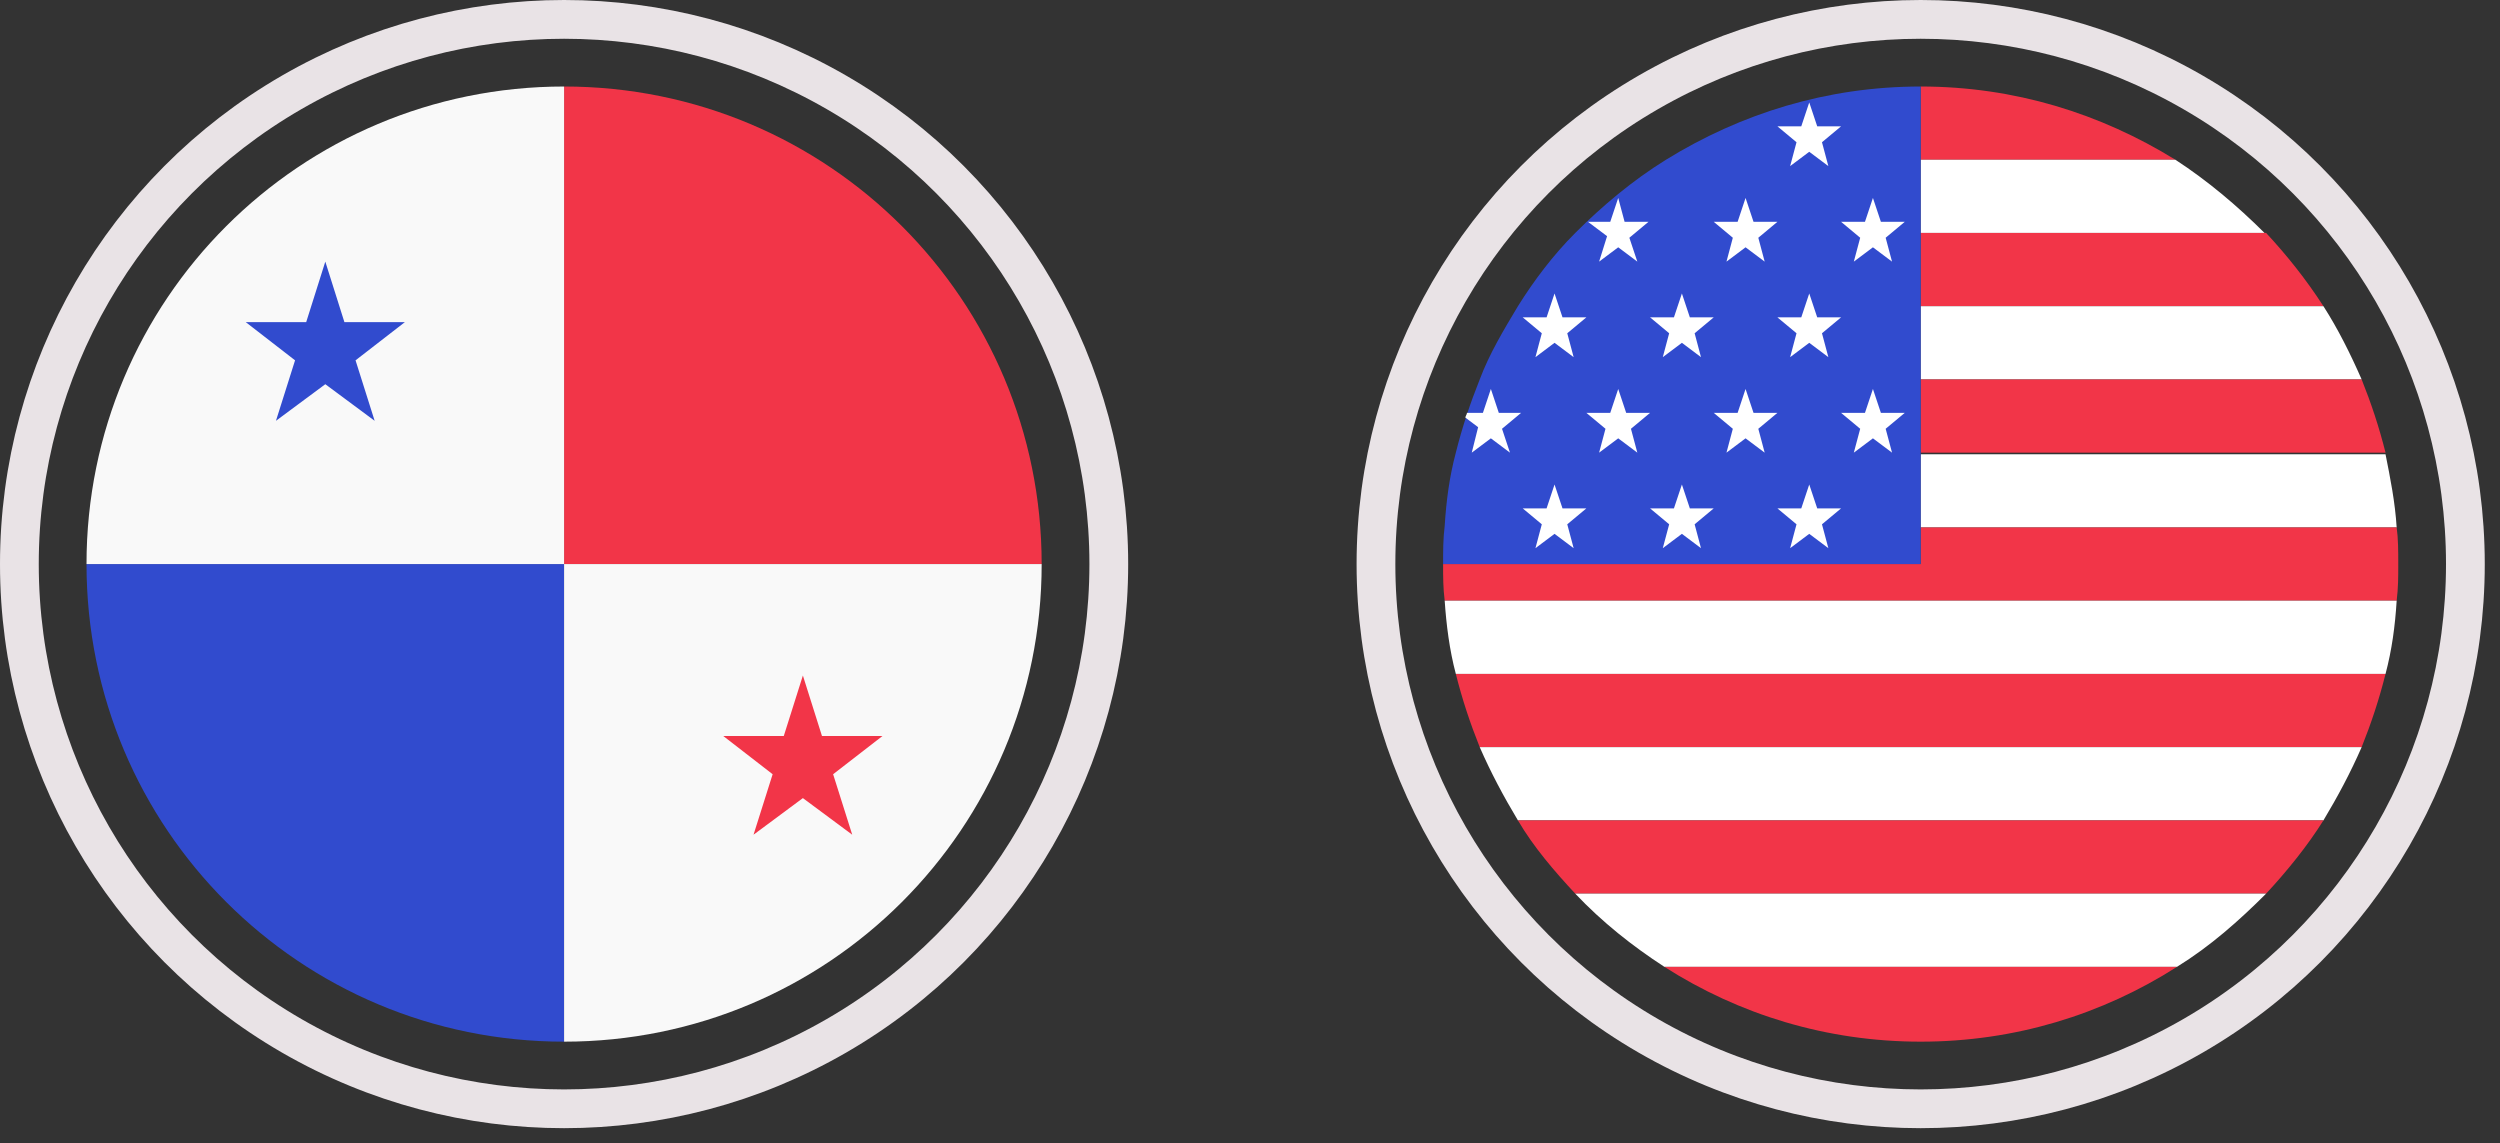 <svg width="129" height="59" viewBox="0 0 129 59" fill="none" xmlns="http://www.w3.org/2000/svg">
<rect x="0" y="0" width="129" height="59" fill="#333333" stroke="none"/>
<path d="M29.107 4.464V29.107H53.75C53.75 15.471 42.743 4.464 29.107 4.464Z" fill="#F23548"/>
<path d="M29.107 53.75V29.107H4.464C4.464 42.743 15.471 53.75 29.107 53.75Z" fill="#314BCE"/>
<path d="M29.107 53.75V29.107H53.75C53.75 42.743 42.743 53.75 29.107 53.75ZM29.107 4.464V29.107H4.464C4.464 15.471 15.471 4.464 29.107 4.464Z" fill="#F9F9F9"/>
<path d="M16.786 19.825L19.332 21.714L18.346 18.593L20.893 16.621H17.771L16.786 13.5L15.8 16.621H12.679L15.225 18.593L14.239 21.714L16.786 19.825Z" fill="#314BCE"/>
<path d="M41.429 41.182L43.975 43.071L42.989 39.95L45.536 37.978H42.414L41.429 34.857L40.443 37.978H37.321L39.868 39.95L38.882 43.071L41.429 41.182Z" fill="#F23548"/>
<circle cx="29.107" cy="29.107" r="28.107" stroke="#E9E3E6" stroke-width="2"/>
<circle cx="99.107" cy="29.107" r="28.107" stroke="#E9E3E6" stroke-width="2"/>
<path d="M112.25 8.243C108.389 5.861 103.954 4.464 99.107 4.464V8.243H112.25Z" fill="#F23548"/>
<path d="M99.107 12.021H116.85C115.454 10.625 113.893 9.311 112.25 8.243H99.107V12.021Z" fill="white"/>
<path d="M99.107 15.8H119.889C118.986 14.404 118 13.171 116.932 12.021H99.107V15.8Z" fill="#F23548"/>
<path d="M99.107 19.579H121.861C121.286 18.264 120.629 16.95 119.889 15.8H99.107V19.579Z" fill="white"/>
<path d="M99.107 23.357H123.093C122.764 22.043 122.354 20.811 121.861 19.579H99.107V23.357Z" fill="#F23548"/>
<path d="M99.107 27.218H123.668C123.586 25.904 123.339 24.671 123.093 23.439H99.107V27.218Z" fill="white"/>
<path d="M123.668 27.218H99.107V29.107H74.464C74.464 29.764 74.464 30.339 74.546 30.996H123.668C123.75 30.339 123.75 29.764 123.75 29.107C123.75 28.45 123.75 27.793 123.668 27.218Z" fill="#F23548"/>
<path d="M75.121 34.775H123.093C123.421 33.543 123.586 32.311 123.668 30.996H74.546C74.629 32.228 74.793 33.543 75.121 34.775Z" fill="white"/>
<path d="M76.354 38.553H121.861C122.354 37.321 122.764 36.089 123.093 34.775H75.121C75.45 36.089 75.861 37.321 76.354 38.553Z" fill="#F23548"/>
<path d="M78.325 42.332H119.889C120.629 41.1 121.286 39.868 121.861 38.553H76.354C76.929 39.868 77.586 41.1 78.325 42.332Z" fill="white"/>
<path d="M81.282 46.111H116.932C118 44.961 119.068 43.646 119.889 42.332H78.325C79.146 43.729 80.214 44.961 81.282 46.111Z" fill="#F23548"/>
<path d="M85.882 49.889H112.332C114.057 48.821 115.536 47.507 116.932 46.111H81.282C82.679 47.589 84.239 48.821 85.882 49.889Z" fill="white"/>
<path d="M99.107 53.75C103.954 53.75 108.471 52.354 112.332 49.889H85.882C89.743 52.354 94.261 53.75 99.107 53.75Z" fill="#F23548"/>
<path d="M85.964 8.243C84.239 9.311 82.679 10.625 81.282 12.021C80.132 13.171 79.146 14.486 78.325 15.8C77.586 17.032 76.846 18.264 76.354 19.579C75.861 20.811 75.45 22.043 75.121 23.357C74.793 24.589 74.629 25.821 74.546 27.136C74.464 27.793 74.464 28.45 74.464 29.107H99.107V4.464C94.261 4.464 89.825 5.861 85.964 8.243Z" fill="#314BCE"/>
<path d="M93.357 5.286L93.768 6.518H95L94.014 7.339L94.343 8.571L93.357 7.832L92.371 8.571L92.7 7.339L91.714 6.518H92.946L93.357 5.286ZM96.643 10.214L97.054 11.446H98.286L97.3 12.268L97.629 13.5L96.643 12.761L95.657 13.5L95.986 12.268L95 11.446H96.232L96.643 10.214ZM90.071 10.214L90.482 11.446H91.714L90.729 12.268L91.057 13.5L90.071 12.761L89.086 13.5L89.414 12.268L88.429 11.446H89.661L90.071 10.214ZM93.357 15.143L93.768 16.375H95L94.014 17.196L94.343 18.429L93.357 17.689L92.371 18.429L92.7 17.196L91.714 16.375H92.946L93.357 15.143ZM86.786 15.143L87.196 16.375H88.429L87.443 17.196L87.771 18.429L86.786 17.689L85.8 18.429L86.129 17.196L85.143 16.375H86.375L86.786 15.143ZM80.214 15.143L80.625 16.375H81.857L80.871 17.196L81.2 18.429L80.214 17.689L79.229 18.429L79.557 17.196L78.571 16.375H79.804L80.214 15.143ZM96.643 20.071L97.054 21.304H98.286L97.3 22.125L97.629 23.357L96.643 22.618L95.657 23.357L95.986 22.125L95 21.304H96.232L96.643 20.071ZM90.071 20.071L90.482 21.304H91.714L90.729 22.125L91.057 23.357L90.071 22.618L89.086 23.357L89.414 22.125L88.429 21.304H89.661L90.071 20.071ZM83.5 20.071L83.911 21.304H85.143L84.157 22.125L84.486 23.357L83.5 22.618L82.514 23.357L82.843 22.125L81.857 21.304H83.089L83.5 20.071ZM93.357 25L93.768 26.232H95L94.014 27.054L94.343 28.286L93.357 27.546L92.371 28.286L92.7 27.054L91.714 26.232H92.946L93.357 25ZM86.786 25L87.196 26.232H88.429L87.443 27.054L87.771 28.286L86.786 27.546L85.8 28.286L86.129 27.054L85.143 26.232H86.375L86.786 25ZM80.214 25L80.625 26.232H81.857L80.871 27.054L81.2 28.286L80.214 27.546L79.229 28.286L79.557 27.054L78.571 26.232H79.804L80.214 25ZM82.514 13.5L83.5 12.761L84.486 13.5L84.075 12.268L85.061 11.446H83.829L83.5 10.214L83.089 11.446H81.939L82.925 12.186L82.514 13.5ZM75.943 23.357L76.929 22.618L77.914 23.357L77.504 22.125L78.489 21.304H77.339L76.929 20.071L76.518 21.304H75.696C75.696 21.386 75.614 21.468 75.614 21.55L76.271 22.043L75.943 23.357Z" fill="white"/>
</svg>

